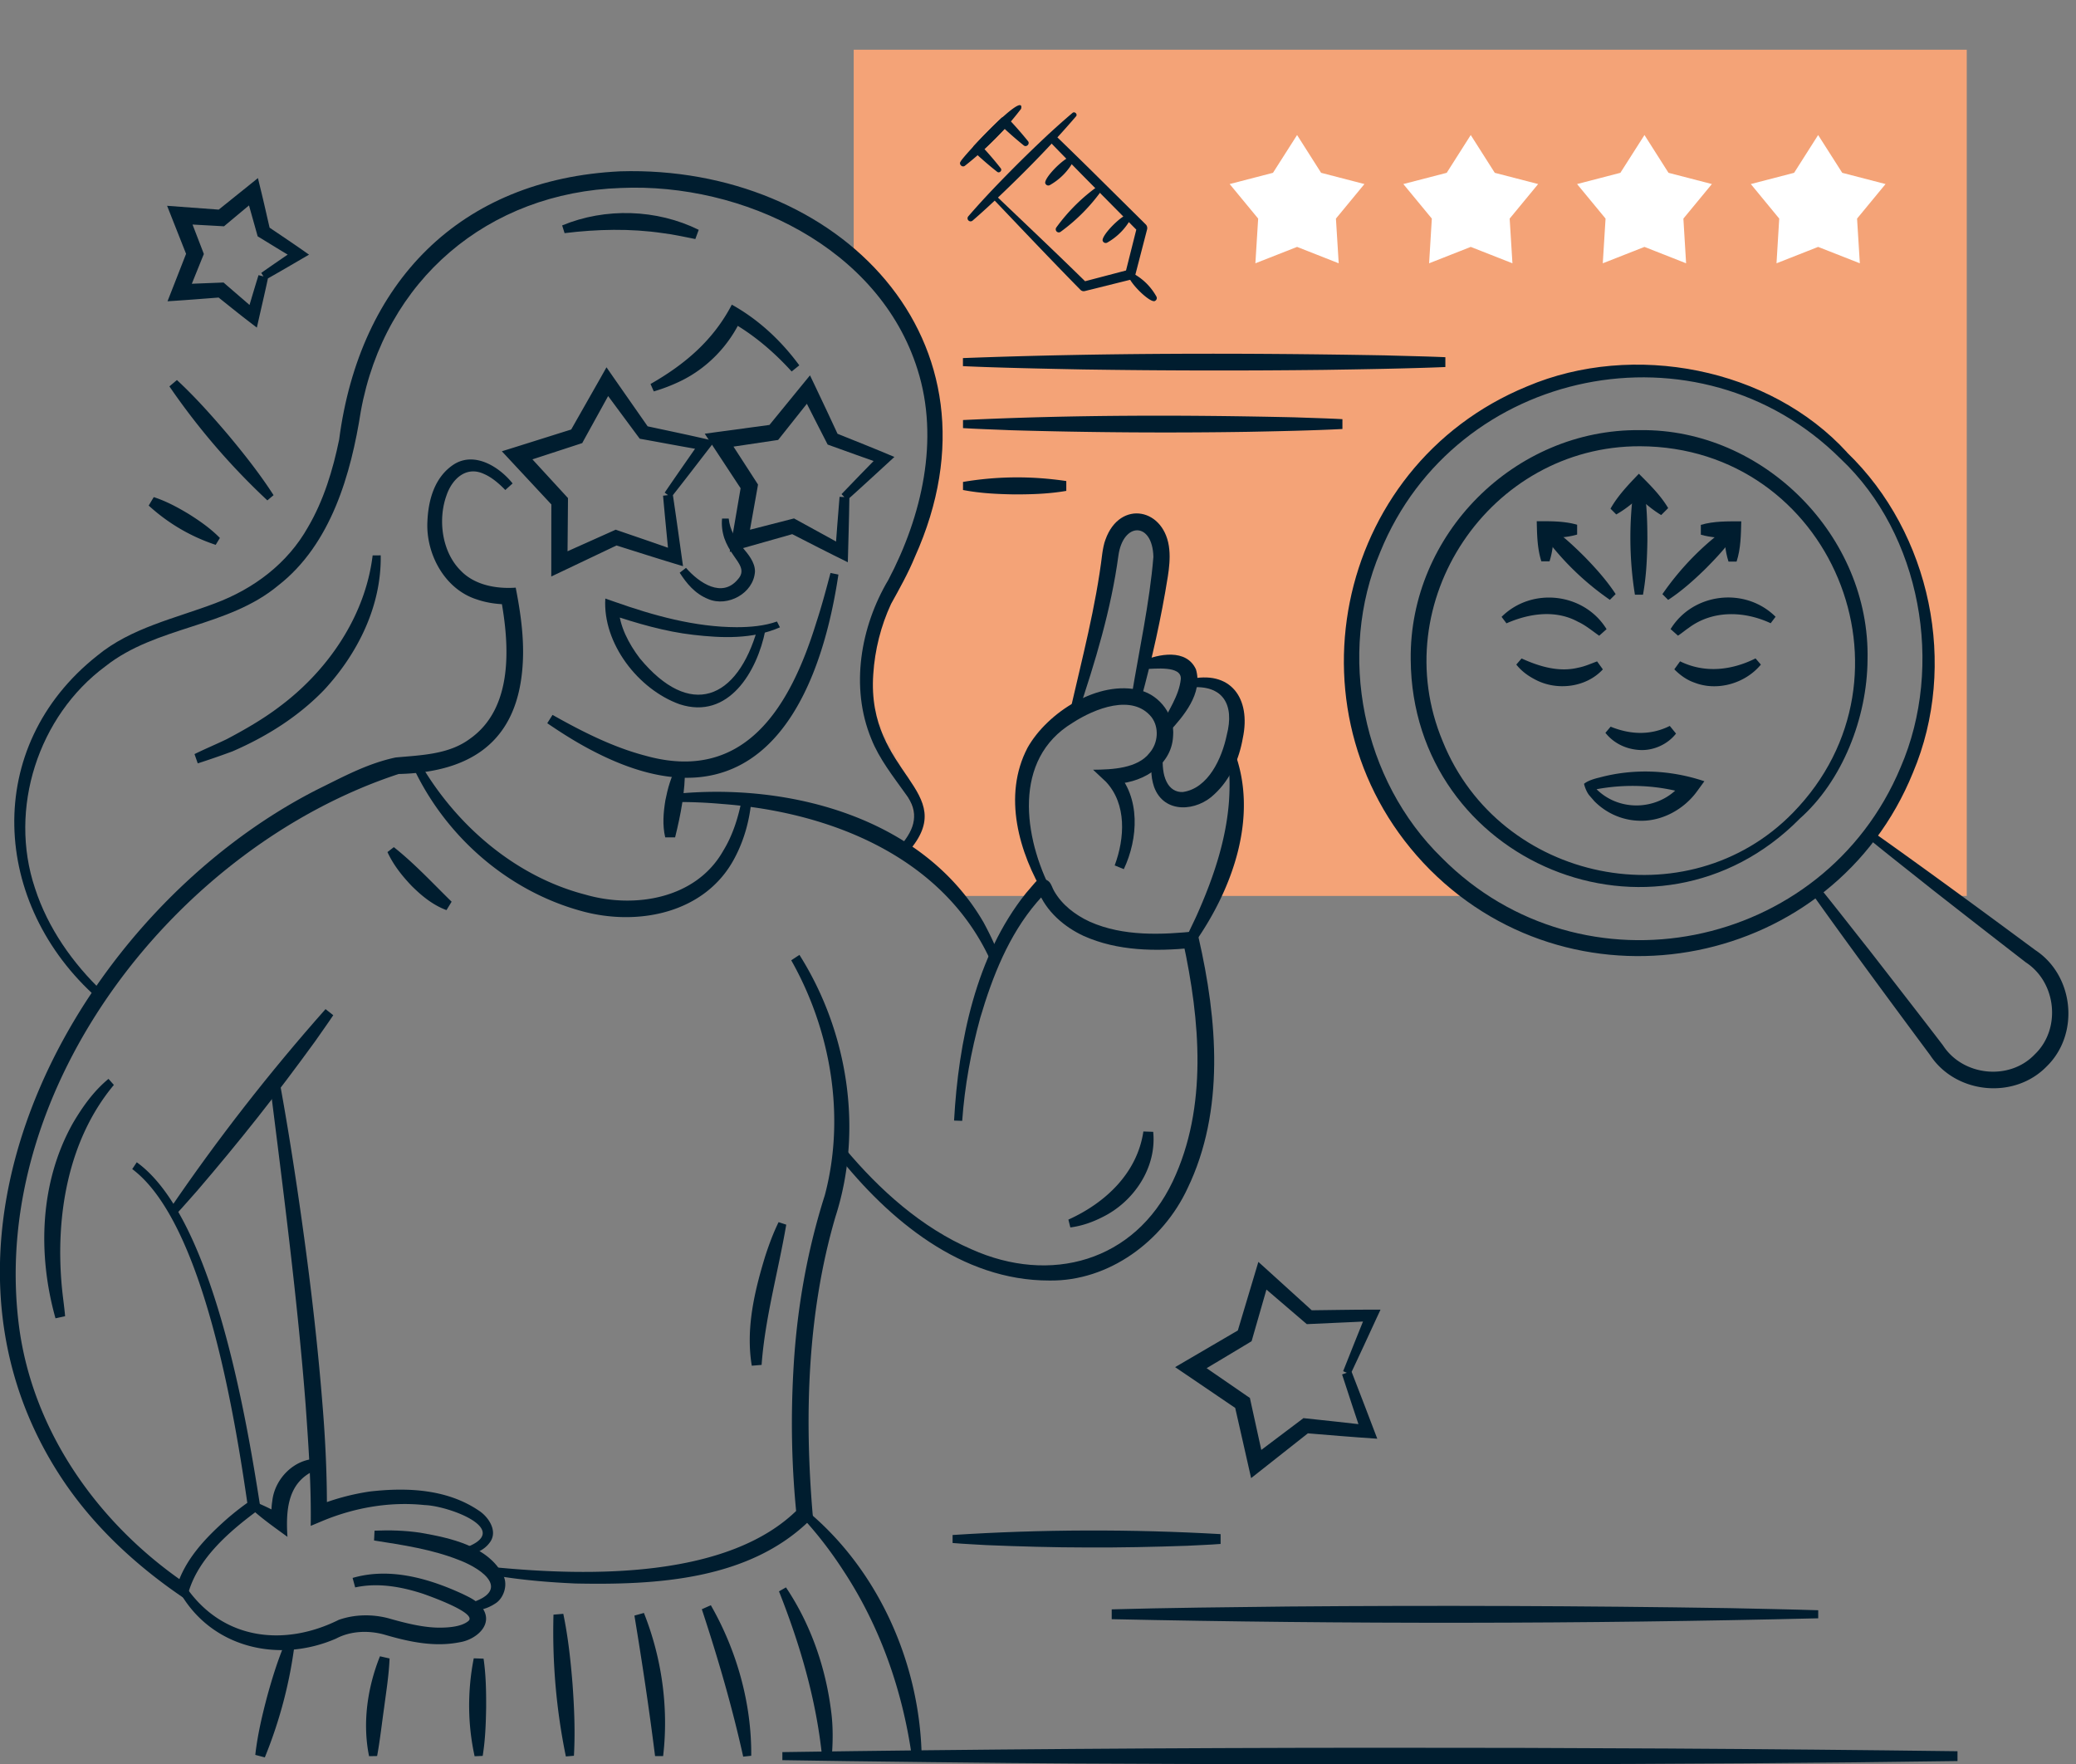 <svg width="446" height="379" viewBox="0 0 446 379" fill="none" xmlns="http://www.w3.org/2000/svg">
    <rect x="0" y="0" width="446" height="379" fill="#808080" stroke="none"/>
    <g clip-path="url(#w2thdqbx3a)">
        <mask id="jqqhvszgob" style="mask-type:luminance" maskUnits="userSpaceOnUse" x="172" y="0" width="275" height="205">
            <path d="M180.616 54.373s10.89 7.477 14.816 16.263c3.926 8.786 8.768 28.642 2.05 42.344-6.717 13.702-15.31 30.154-9.712 42.3 5.598 12.146 13.58 19.856 6.194 27.536 0 0 15.005 10.779 19.701 21.79l10.687-14.226s-14.176-30.358 6.66-37.442l5.917-24.655 1.818-12.467 5.918-4.276 4.9 6.095-3.912 25.252 6.645-.698 3.533 4.582 4.29.436 4.638 2.822.989 7.375-1.803 5.731 1.803 3.826-1.425 14.88-8.492 20.598 190.183-2.677V0L172.852 3.273l7.764 51.1z" fill="#fff"/>
        </mask>
        <g mask="url(#jqqhvszgob)" fill="#F4A377">
            <path d="m390.995 192.46-.727-.975 5.932-5.934a63.21 63.21 0 0 1-8.229 6.909h3.039-.015z"/>
            <path d="M308.495 185.551c-24.224-24.234-24.224-63.509 0-87.743 24.223-24.234 63.481-24.234 87.705 0 24.224 24.234 24.224 63.509 0 87.743l5.932-5.935 16.983 12.844h3.417V10.677H183.407V192.46h133.332c-2.893-2.036-5.656-4.32-8.23-6.909h-.014z"/>
        </g>
        <path d="M288.561 294.531c1.628-4.175 3.329-8.306 4.987-12.466l1.163 1.716c-4.653.262-9.305.422-13.958.655l-.465-.393-10.193-8.728 2.69-.771-3.708 12.903-.189.654-.596.364-11.501 6.895.102-3.07 11.05 7.608.582.393.145.684 2.879 13.106-2.748-.99 10.716-8.073.509-.392c4.638.509 9.291.974 13.929 1.527l-1.425 1.833c-1.41-4.248-2.835-8.481-4.202-12.743l1.992-.712c1.89 4.814 3.708 9.687 5.569 14.517-5.191-.335-10.382-.786-15.558-1.208l1.12-.32-10.527 8.306-2.138 1.687c-.319-1.527-3.169-13.92-3.576-15.768l.727 1.077-11.094-7.535-2.385-1.615c1.454-.829 12.33-7.215 14.06-8.218l-.785 1.003 3.853-12.858.756-2.531 1.934 1.745 9.945 9.019-1.017-.364c4.478-.044 8.942-.145 13.42-.145h1.963l-.8 1.716c-1.875 4.058-3.737 8.131-5.656 12.175l-1.599-.683h.029zM168.097 376.367c80.857-1.193 171.586-1.236 252.443-.189v2.109c-57.753.858-131.34.829-189.34.524-15.688-.087-47.415-.451-63.118-.713v-1.731h.015zM390.617 347.624c-50.396 1.222-101.387 1.266-151.783.189v-2.109c10.876-.32 26.884-.495 37.949-.611 31.378-.262 63.438-.145 94.859.349 6.325.146 12.65.247 18.975.451v1.731zM204.636 329.732c19.091-1.236 38.487-1.28 57.593-.189v2.109c-2.399.189-4.799.262-7.198.393-6.993.247-14.641.407-21.592.364-6.935 0-14.627-.219-21.591-.509-2.4-.146-4.799-.248-7.198-.451v-1.731l-.014.014zM20.953 214.425c-22.843-20.19-24.806-54.01-.073-73.575 7.24-5.993 16.837-8.029 25.329-11.258 8.33-3.113 15.586-8.568 19.963-16.365 3.359-5.716 5.35-12.277 6.688-18.793 4.406-33.69 25.867-55.974 60.385-57.632 46.732-1.397 84.303 36.234 63.293 82.855-1.382 3.389-3.33 6.865-5.104 10.066-2.196 4.713-3.49 9.906-3.824 15.084-1.527 21.761 19.047 24.932 7.517 38.155l-1.614-1.368c3.068-3.578 4.071-7.069 1.033-11.069-2.632-3.71-5.656-7.492-7.372-11.841-4.551-11.055-2.312-24.059 3.678-34.125 7.198-13.674 11.036-30.154 6.267-45.18-8.215-26.227-37.586-40.163-63.729-38.999-28.571.946-50.773 19.783-55.877 47.988-2.094 13.382-6.354 28.525-17.724 37.384-10.876 9.062-26.201 8.713-37.15 17.382-14.424 10.677-20.865 30.591-15.121 47.668 2.762 8.539 8.084 16.117 14.627 22.343l-1.178 1.265-.014.015z" fill="#001D2F"/>
        <path d="M180.121 123.424c-4.58 30.591-19.28 55.392-52.925 37.791-3.359-1.746-6.529-3.753-9.626-5.862l1.134-1.789c6.398 3.607 12.985 6.938 19.92 8.756 21.505 6.037 31.218-10.691 36.757-28.626 1.149-3.491 2.094-7.055 3.039-10.619l1.701.349zM139.744 82.491c7.445-4.247 13.508-9.426 17.477-17.048 5.773 3.215 10.614 7.753 14.497 13.034l-1.643 1.323c-3.766-4.16-8.172-7.927-13.043-10.662l2.239-.698c-2.617 5.774-7.328 10.647-13.042 13.411a37.239 37.239 0 0 1-5.772 2.226l-.698-1.586h-.015zM29.385 249.67c16.198 11.652 23.424 54.112 26.463 73.604l.102.771-.684.48c-5.946 4.407-12.475 10.036-14.685 17.237l-.523 1.891c-10.324-6.91-19.717-15.463-26.667-25.907-35.041-52.715 3.984-122.464 54.976-148.254 5.453-2.677 10.512-5.47 16.62-6.779 5.452-.509 11.384-.611 15.95-4 9.392-6.604 8.564-20.059 6.644-30.329l1.76 1.44c-2.283 0-4.609-.276-6.849-1.047-6.964-2.167-10.992-9.79-10.672-16.655.175-4.641 1.498-9.659 5.729-12.394 4.478-2.792 9.771.597 12.577 4.117l-1.57 1.411c-1.411-1.455-2.967-2.778-4.682-3.491-3.781-1.702-6.776 1.163-7.954 4.669-1.904 5.295-.93 12.175 3.04 16.117 2.907 3.069 7.531 3.986 11.835 3.68 1.236 6.343 2.123 12.801 1.207 19.42-2.036 14.909-12.418 20.291-26.361 20.611-47.372 15.565-87.895 66.869-81.628 118.057 2.806 22.968 17.084 43.086 36.03 55.93l-2.137.785c1.817-6.138 6.383-10.822 11.036-14.924 1.57-1.338 3.14-2.575 4.87-3.753l-.567 1.251c-2.704-18.823-9.407-60.948-24.834-72.483l.96-1.44.014-.015z" fill="#001D2F"/>
        <path d="M36.394 259.838c10.192-14.997 21.504-29.5 33.543-43.071l1.658 1.309c-1.265 1.905-2.603 3.738-3.897 5.615-3.896 5.367-8.258 11.171-12.344 16.335-4.072 5.164-8.724 10.779-13.028 15.797-1.527 1.702-2.995 3.433-4.566 5.091l-1.366-1.076zM147.159 164.924c.044 5.15-.901 10.008-2.123 14.954h-2.123c-.625-2.648-.392-5.324.029-7.942.509-2.59 1.207-5.106 2.516-7.448l1.686.436h.015z" fill="#001D2F"/>
        <path d="M144.818 170.554c24.558-2.517 53.406 4.975 66.492 27.594 1.207 2.225 2.442 4.771 3.329 7.127l-1.948.83c-10.251-22.169-34.518-31.726-57.637-33.413a102.1 102.1 0 0 0-10.09-.407l-.16-1.731h.014z" fill="#001D2F"/>
        <path d="M90.323 164.052c7.72 13.266 20.414 24.219 35.375 28.103 10.629 3.098 23.817.916 29.647-9.353 1.978-3.201 3.17-6.881 3.941-10.663l2.093.306c-.436 4.044-1.555 8.087-3.518 11.797-6.252 12-20.938 14.837-33.079 11.418-15.819-4.363-29.094-16.073-36-30.823l1.54-.8v.015zM81.788 119.278c.203 10.823-4.915 21.107-12.141 28.904-5.54 5.76-12.417 10.065-19.717 13.222a180.874 180.874 0 0 1-7.444 2.575l-.698-1.993c2.297-1.135 4.653-2.109 6.936-3.215 3.838-2.022 7.822-4.32 11.254-6.924 10.44-7.753 18.494-19.463 20.08-32.54l1.73-.014v-.015zM55.02 322.721c2.05.844 4.013 1.847 5.932 2.895l-2.414 1.571a13.968 13.968 0 0 1-.043-4.728c.509-4.873 4.841-9.237 9.843-9.091l.364 2.08c-6.805 2.284-7.343 8.48-6.95 14.677-2.545-1.862-5.322-3.797-7.649-5.92l.931-1.469-.014-.015zM40.014 340.976c8.157 11.71 21.578 12.568 32.759 6.983 3.402-1.193 7.168-1.251 10.643-.35 3.46.99 7.503 2.037 11.05 2.022 2.022 0 4.74-.218 6.18-1.44 1.934-1.702-8.331-5.324-9.67-5.804-4.754-1.571-9.843-2.458-14.67-1.396l-.552-2.037c7.953-2.327 16.357.088 23.642 3.448 1.366.669 2.69 1.251 3.809 2.458 3.33 3.782-.8 7.361-4.478 7.913-5.482 1.091-10.993-.131-16.198-1.658-3.358-.931-7.226-.785-10.309.858-12.344 5.382-26.928 2.022-33.703-10.153l1.512-.844h-.015z" fill="#001D2F"/>
        <path d="M100.936 344.38c8.768-2.676 3.126-7.2-2.34-9.28-5.758-2.284-12.069-3.23-18.234-4.19l.102-2.109c3.257-.145 6.558-.043 9.815.437 6.44 1.12 14.685 2.836 17.927 9.353.916 1.993-.029 4.829-1.875 5.905-1.658 1.091-3.403 1.47-5.104 1.601l-.305-1.702.014-.015z" fill="#001D2F"/>
        <path d="M99.337 332.685c11.516-3.855-2.777-9.208-8.084-9.382-7.488-.8-15.166.552-22.101 3.462l-2.4 1.003c.132-8.582-.465-17.164-1.075-25.761-1.701-22.372-4.915-47.042-7.72-69.443l2.093-.335c1.41 7.666 2.646 15.346 3.795 23.056 2.282 15.419 4.202 30.881 5.438 46.431.64 7.782 1.003 15.594.945 23.463l-2.385-1.614a50.12 50.12 0 0 1 11.676-3.186c8.04-.902 16.677-.538 23.613 4.291 1.846 1.309 3.722 4.102 2.268 6.415-1.338 2.051-3.49 2.676-5.612 3.258l-.466-1.673.015.015zM106.39 336.671c19.948 1.92 50.221 2.545 65.197-12.641l-.465 1.396c-1.047-10.298-1.251-20.524-.684-30.823.669-12.786 2.85-25.587 6.761-37.849 4.479-16.873 1.323-35.391-7.212-50.475l1.76-1.164c10.425 16.496 13.755 37.588 7.735 56.265-6.005 20.481-6.688 42.489-4.914 63.654l.087.829-.538.567c-13.115 12.99-33.108 14.066-50.483 13.717-5.874-.262-11.705-.756-17.521-1.745l.277-1.717v-.014z" fill="#001D2F"/>
        <path d="M173.418 324.568c15.355 12.772 24.166 32.744 24.587 52.585l-2.108.16c-2.021-14.27-6.848-28.045-14.816-40.089-2.603-4.001-5.569-7.87-8.797-11.332l1.134-1.324zM63.409 352.25c-1.018 8.713-3.214 17.135-6.514 25.252l-2.05-.538c.494-4.364 1.497-8.597 2.617-12.801 1.163-4.189 2.457-8.335 4.26-12.364l1.672.451h.015zM57.447 107.496A147.699 147.699 0 0 1 36.394 83l1.614-1.367c3.969 3.68 7.546 7.71 11.035 11.812 3.446 4.13 6.79 8.364 9.728 12.917l-1.324 1.12v.014zM46.339 117.038c-5.394-1.789-10.207-4.625-14.395-8.437l1.09-1.818c2.72.888 5.163 2.211 7.547 3.651 2.356 1.484 4.638 3.07 6.66 5.121l-.902 1.483zM168.853 340.977c5.336 7.956 8.535 17.208 9.713 26.677.421 3.171.378 6.386.145 9.572h-2.108c-1.265-12.205-4.74-24.016-9.248-35.391l1.513-.858h-.015zM79.287 377.24c-1.454-7.157-.35-14.721 2.34-21.456l2.065.466c-.145 3.607-.712 7.069-1.163 10.531-.45 3.098-.93 7.36-1.512 10.43l-1.73.029zM159.663 377.327c-2.399-10.822-5.423-21.135-8.884-31.652l1.934-.858c5.583 9.746 8.768 21.077 8.681 32.336l-1.731.189v-.015zM140.733 377.225c-1.28-10.196-2.763-20.044-4.435-30.183l2.035-.567c3.854 9.673 5.351 20.394 4.13 30.75h-1.73zM121.569 377.298c-2.065-10.037-2.937-20.205-2.661-30.46l2.108-.174c1.047 5.033 1.585 10.095 1.992 15.171.364 5.077.582 10.183.291 15.318l-1.73.145zM101.969 377.269c-1.527-6.939-1.556-14.081-.189-21.048l2.108.072c.509 3.506.568 6.983.553 10.445-.058 3.476-.174 6.938-.742 10.444l-1.73.072v.015zM168.911 263.082c-1.716 10.066-4.551 20.001-5.292 30.11l-2.109.175c-1.323-7.943.567-15.943 2.879-23.507.814-2.502 1.716-4.946 2.879-7.331l1.643.538v.015zM24.47 233.044c-9.872 11.826-12.547 28.103-11.21 43.086.19 2.196.538 4.378.727 6.604l-2.064.45c-3.883-13.804-3.388-29.281 3.765-41.965 2.08-3.52 4.42-6.822 7.62-9.47l1.148 1.295h.015zM84.608 181.972c4.536 3.608 8.317 7.71 12.417 11.725L95.92 195.5c-2.908-1.076-5.307-3.04-7.459-5.178-2.08-2.182-3.94-4.509-5.22-7.288l1.367-1.062zM56.11 58.636c2.414-1.717 4.886-3.375 7.328-5.063v2.08c-2.733-1.585-5.394-3.258-8.084-4.887-.843-3.055-1.73-6.11-2.545-9.164l2.661.873-6.834 5.702-.508.436-.698-.043-8.884-.495 1.803-2.473 3.199 8.306.247.655-.262.64-3.33 8.247-1.716-2.37c3.185-.16 6.37-.263 9.539-.393l.45.392c2.24 1.95 4.508 3.855 6.718 5.833l-2.21.713c.843-2.851 1.672-5.688 2.559-8.524l2.05.538c-.61 2.91-1.294 5.79-1.948 8.684l-.466 2.051-1.744-1.338c-2.356-1.804-4.653-3.68-6.98-5.528l1.105.364c-3.809.291-7.75.611-11.573.844.654-1.644 3.533-9.033 4.245-10.837v1.294l-3.271-8.276-1.062-2.691 2.88.218 8.869.654-1.207.393 6.935-5.57 2.036-1.645.61 2.517c.713 2.88 1.339 5.775 2.022 8.67l-.625-.873c2.98 2.022 6.034 4.043 8.97 6.138-3.096 1.79-6.208 3.637-9.334 5.382l-.93-1.469-.015.014zM142.798 105.823c2.515-3.694 5.089-7.36 7.648-11.04l.756 1.934c-4.595-.77-9.16-1.658-13.755-2.472l-.364-.48-7.982-10.78 2.792-.16-6.485 11.754-.32.597-.654.218-12.752 4.16.785-2.967 9.073 9.876.48.524v.698l-.116 13.426-2.458-1.585 12.243-5.484.582-.262c4.42 1.527 8.84 3.011 13.246 4.597l-1.803 1.469c-.422-4.451-.873-8.902-1.265-13.368l2.094-.247c.77 5.12 1.468 10.269 2.195 15.389-4.973-1.483-9.945-3.083-14.903-4.64l1.163-.072-12.112 5.76-2.457 1.164c.014-1.557 0-14.27.029-16.176l.465 1.208-9.146-9.82-1.963-2.108c1.6-.48 13.639-4.291 15.544-4.873l-.989.8 6.63-11.666 1.294-2.299 1.483 2.139 7.678 10.997-.902-.582c4.377.945 8.753 1.847 13.115 2.85l1.905.437-1.163 1.498c-2.734 3.535-5.453 7.099-8.23 10.605l-1.396-1.033.015.014z" fill="#001D2F"/>
        <path d="M180.805 106.129c2.719-2.866 5.496-5.673 8.244-8.495l.422 2.036c-3.897-1.353-7.764-2.793-11.661-4.174-1.876-3.695-3.795-7.375-5.642-11.085l2.778.306-7.358 9.266-.421.523-.684.102-11.704 1.746 1.265-2.793 6.426 9.935.378.596-.116.684-2.079 11.651-2.152-1.963 11.457-2.939.626-.16c3.62 2.008 7.284 3.957 10.89 6.008l-2.021 1.149c.305-3.927.567-7.869.916-11.797l2.108.102c-.058 4.64-.218 9.31-.334 13.95-4.188-2.051-8.361-4.204-12.519-6.328l1.149.131-11.385 3.229-2.617.742c.29-1.643 2.122-12.466 2.457-14.371l.262 1.28c-1.135-1.731-7.067-10.75-8.085-12.292l2.85-.393 11.719-1.585-1.105.625 7.488-9.164 1.658-2.022 1.12 2.342c1.715 3.55 3.358 7.142 5.03 10.706l-.799-.727c4.245 1.716 8.549 3.404 12.78 5.207-3.373 3.084-6.732 6.212-10.134 9.252l-1.207-1.251v-.029zM120.77 48.424c9.276-3.855 20.341-3.506 29.341.946l-.727 1.978c-2.355-.451-4.638-.99-6.979-1.266-6.979-1.032-14.118-.858-21.112 0l-.523-1.658zM204.971 240.652c.945-16.859 4.652-35.304 15.441-48.788l1.919-2.24c.16-.189.349-.379.567-.51.844-.523 1.992-.32 2.618.437.436.567.581 1.236.945 1.847 1.672 2.939 4.522 5.164 7.72 6.619 7.14 3.156 15.34 2.807 23.003 2.007l.334 1.469c3.999 17.485 5.685 37.049-2.399 53.792-5.263 11.317-16.896 19.972-29.662 19.783-18.902.043-34.532-13.034-45.655-27.1l1.657-1.323c7.547 9.018 16.547 17.077 27.234 21.702 16.953 7.623 35.085 2.662 43.271-14.604 7.546-15.943 5.845-34.62 2.21-51.435l1.876 1.324c-7.779.741-15.878.698-23.221-2.575-4.158-1.92-8.099-5.266-9.829-9.775.218.582.974.844 1.498.509.072-.044.145-.102.203-.16l-.029.029-.116.131-1.818 2.051c-6.034 7.069-9.509 15.87-12.141 24.787-1.977 7.215-3.358 14.677-3.882 22.139l-1.73-.058-.014-.058z" fill="#001D2F"/>
        <path d="M156.552 111.395c.262 2.472 1.454 4.422 3.083 6.342.974 1.163 2.602 3.011 2.559 5.062-.305 4.669-5.874 7.651-10.018 5.891-2.908-1.149-4.711-3.433-6.151-5.659l1.353-1.047c2.879 3.302 7.749 6.502 11.108 2.502 1.687-1.818.407-3.302-.916-5.207-.756-1.091-1.497-2.313-1.963-3.681-.45-1.367-.625-2.822-.48-4.203h1.425zM167.529 134.77c-5.845 2.56-12.373 2.313-18.553 1.6-5.976-.669-12.3-2.502-17.986-4.436l1.92-1.353c.131 3.869 2.181 7.724 4.536 10.822 10.789 13.063 20.967 8.99 25.314-6.415l1.658.437c-1.73 8.727-7.837 19.302-18.408 15.855-8.898-3.186-16.561-13.092-15.965-22.707l1.92.67c8.375 2.967 17.346 5.469 26.288 5.484 2.937 0 6.034-.277 8.666-1.222l.64 1.251-.03.014zM224.512 192.46c-5.627-9.309-9.131-21.543-3.78-31.798 4.275-7.651 15.325-14.72 24.311-12.349 4.202 1.105 7.386 5.44 6.979 9.833-.334 6.677-7.285 10.386-13.29 10.226l1.018-2.749c5.351 5.658 4.769 14.546 1.687 21.077l-1.963-.8c2.181-5.862 2.603-13.164-1.861-17.95l-2.777-2.604c4.115-.029 9.538-.276 12.112-3.593 1.89-2.153 2.108-5.513.436-7.709-4.086-5.077-12.214-1.862-16.968 1.236-12.927 7.812-10.527 24.583-4.435 36.278l-1.483.902h.014z" fill="#001D2F"/>
        <path d="M229.878 152.807c2.574-11.258 5.554-22.473 6.935-33.936.131-.887.349-2.138.684-2.967 3.111-8.713 12.911-6.75 13.711 2.153.189 1.876-.029 4-.32 5.789-1.41 8.888-3.388 17.659-5.743 26.328l-2.065-.48c1.571-9.585 3.941-20.466 4.711-30.081-.189-7.593-6.514-7.52-7.517-.262-1.57 11.623-5.002 22.881-8.724 33.965l-1.658-.494-.014-.015z" fill="#001D2F"/>
        <path d="M245.392 142.029c3.475-1.571 9.494-2.75 11.544 1.76 1.527 5.164-2.69 10.08-5.816 13.469l-1.701-1.25c1.527-3.317 3.882-6.532 4.26-10.11.233-3.011-5.656-2.197-7.808-2.182l-.479-1.673v-.014z" fill="#001D2F"/>
        <path d="M255.337 145.956c9.058-2.182 13.479 4.058 11.661 12.612-.785 4.465-2.646 8.844-6.078 12.015-3.765 3.724-10.832 4.349-12.984-1.557-.814-2.385-.683-4.742-.232-6.895l2.093.291c-.072 1.964.044 3.957.815 5.484.741 1.528 2.006 2.299 3.489 2.226 5.482-.757 8.419-7.259 9.451-12.234 1.701-6.531-.77-10.851-7.866-10.24l-.363-1.702h.014z" fill="#001D2F"/>
        <path d="M265.18 161.433c5.264 13.877-.349 29.427-8.447 40.991l-1.818-1.091c.683-1.614 1.483-3.142 2.196-4.727 3.46-7.753 6.295-15.972 6.921-24.496.218-3.316.203-6.822-.48-10.051l1.614-.64.014.014zM229.543 261.976c7.953-3.593 14.773-9.993 16.096-18.924l2.108.072c.785 7.637-4.1 14.954-10.832 18.285-2.196 1.12-4.479 1.935-6.965 2.255l-.422-1.688h.015zM206.89 76.92c30.054-1.135 60.602-1.12 90.671-.582 4.318.131 8.637.204 12.955.393v2.11c-7.43.32-18.349.494-25.91.61a1923.47 1923.47 0 0 1-51.821-.087c-7.575-.146-18.436-.364-25.91-.713v-1.73h.015zM206.89 90.23c23.627-1.135 47.662-1.12 71.318-.582 3.403.13 6.791.203 10.193.392v2.11c-5.845.32-14.424.494-20.371.61-16.852.262-34.067.146-50.948-.348-3.402-.146-6.79-.248-10.192-.451V90.23zM206.89 103.525c7.386-1.251 14.787-1.295 22.188-.189v2.109c-3.693.64-7.401.757-11.094.757-3.693-.059-7.401-.233-11.094-.946v-1.731zM402.656 178.918c10.847 7.665 23.889 17.237 34.591 25.164 8.331 5.455 9.611 18.023 2.457 24.991-6.979 7.186-19.556 5.92-25.038-2.415-7.895-10.633-17.622-23.783-25.256-34.532l1.687-1.281c3.591 4.437 7.081 8.946 10.629 13.412 3.489 4.495 12.373 15.928 15.703 20.306 4.274 6.59 14.263 7.637 19.701 1.935 5.715-5.44 4.697-15.462-1.904-19.768a3993.416 3993.416 0 0 1-20.255-15.768c-4.463-3.564-8.956-7.07-13.376-10.677l1.047-1.382.014.015z" fill="#001D2F"/>
        <path d="M396.811 97.197c18.015 17.354 23.918 45.69 14.162 68.774-17.026 41.952-71.813 52.818-103.758 20.86-31.9-32.075-21.01-86.623 20.851-103.83 22.842-9.703 52.184-3.972 68.759 14.182l-.014.014zm-1.367 1.368c-30.418-30.3-82.732-19.769-98.916 20.001-9.32 22.008-3.867 49.035 13.246 65.719 30.215 30.402 81.992 20.059 98.523-19.404 9.495-21.849 4.377-50.127-12.853-66.316z" fill="#001D2F"/>
        <path d="M386.575 175.936c-30.767 31.027-83.169 9.353-83.503-34.242-.32-26.925 22.348-49.602 49.261-49.297 26.536-.349 49.48 22.779 48.884 49.297-.088 12.539-5.424 26.125-14.657 34.242h.015zm-1.367-1.368c28.629-29.339 8.128-78.592-32.875-78.709-32.308-.087-54.859 33.544-42.384 63.392 12.257 30.373 52.664 38.519 75.259 15.317z" fill="#001D2F"/>
        <path d="m270.299 46.955-6.121-7.419 9.305-2.414 5.177-8.117 5.161 8.117 9.306 2.414-6.121 7.42.596 9.6-8.942-3.52-8.957 3.52.596-9.6zM307.609 46.955l-6.122-7.419 9.32-2.414 5.162-8.117 5.162 8.117 9.32 2.414-6.121 7.42.596 9.6-8.957-3.52-8.942 3.52.582-9.6zM344.932 46.955l-6.121-7.419 9.305-2.414 5.176-8.117 5.162 8.117 9.32 2.414-6.121 7.42.581 9.6-8.942-3.52-8.956 3.52.596-9.6zM382.243 46.955l-6.107-7.419 9.305-2.414 5.162-8.117 5.176 8.117 9.306 2.414-6.121 7.42.596 9.6-8.957-3.52-8.942 3.52.582-9.6z" fill="#fff"/>
        <path d="M214.247 36.918c-1.715-1.338-3.344-2.764-4.929-4.233a.996.996 0 0 1 0-1.454 134.881 134.881 0 0 1 5.729-5.804 1.037 1.037 0 0 1 1.512 0 80.874 80.874 0 0 1 4.289 4.887c.495.582-.349 1.411-.916.917a76.322 76.322 0 0 1-4.885-4.292h1.512a113.691 113.691 0 0 1-5.801 5.732v-1.455c1.468 1.586 2.893 3.215 4.231 4.931.392.48-.291 1.15-.756.757l.014.014z" fill="#001D2F"/>
        <path d="M219.365 23.376a68.167 68.167 0 0 1-12.068 12.233c-.582.465-1.382-.35-.916-.916.349-.931 14.002-15.638 12.984-11.317zM212.764 42.126c4.056-4.32 8.171-8.844 12.504-13.237a.895.895 0 0 1 1.265 0c3.286 3.2 6.587 6.4 9.829 9.63l9.785 9.687c.291.29.379.698.291 1.062l-2.588 9.993a1.063 1.063 0 0 1-.77.77l-10.004 2.488a.99.99 0 0 1-.96-.262c-6.586-6.705-13.027-13.513-19.338-20.131h-.014zm1.177-.117c6.66 6.357 13.203 12.539 19.586 18.808l-.96-.261 9.975-2.619-.786.786 2.516-10.008.291 1.062-9.684-9.79c-3.242-3.258-6.427-6.546-9.625-9.833h1.264c-4.042 3.971-8.273 7.811-12.577 11.855z" fill="#001D2F"/>
        <path d="M231.142 25.02c-5.133 5.992-10.658 11.622-16.372 17.062-1.905 1.804-3.839 3.593-5.831 5.31a.647.647 0 0 1-.916-.074.642.642 0 0 1 0-.843c3.432-3.986 7.096-7.753 10.818-11.477 3.737-3.695 7.546-7.331 11.559-10.735.48-.422 1.178.276.757.756h-.015zM243.182 58.606c2.253 1.179 4.027 2.895 5.263 5.106a.677.677 0 0 1-.291.916c-1.134.83-8.011-6.342-4.972-6.022zM243.094 46.722a13.267 13.267 0 0 1-5.234 5.397.677.677 0 0 1-.916-.29c-.844-1.136 6.484-8.19 6.15-5.107zM236.93 40.555a39.224 39.224 0 0 1-9.088 9.251.656.656 0 0 1-.916-.174.682.682 0 0 1 0-.757c2.574-3.535 5.656-6.59 9.248-9.091.479-.335 1.09.29.756.756v.015zM230.764 34.373a13.267 13.267 0 0 1-5.234 5.396.677.677 0 0 1-.916-.29c-.844-1.135 6.484-8.19 6.15-5.106zM326.903 141.447c3.809 1.731 8.011 2.996 12.155 1.978 1.352-.247 2.632-.829 4.057-1.353l1.236 1.717c-3.606 3.927-9.96 4.669-14.599 2.153-1.541-.8-2.893-1.804-3.998-3.186l1.134-1.309h.015zM322.599 132.501c6.514-6.473 17.738-5.178 22.551 2.647l-1.585 1.411c-1.526-1.062-2.922-2.254-4.58-3.011-4.798-2.618-10.483-1.789-15.339.349l-1.047-1.382v-.014zM378.302 142.756c-3.344 4.058-9.364 5.804-14.293 3.869-1.687-.582-3.112-1.644-4.304-2.851l1.236-1.716c5.293 2.603 11.05 1.949 16.212-.626l1.134 1.309.015.015zM380.425 133.883c-5.7-2.662-12.49-2.866-17.667 1.018-.756.509-1.454 1.12-2.268 1.644l-1.585-1.411c4.813-7.826 16.038-9.121 22.552-2.648l-1.047 1.382.015.015zM346.023 156.095c4.216 1.716 8.578 1.905 12.708-.16l1.338 1.644c-1.76 2.269-4.741 3.651-7.649 3.534-2.937-.116-5.685-1.382-7.517-3.694l1.12-1.324zM341.937 169.114c.48.232.843.145.974.334 5.351 5.397 14.497 4.539 18.8-1.687l.946 2.807c-6.398-1.934-13.261-2.254-19.833-1.003-.174 0-.494-.349-.901-.437l.014-.014zm-1.628-.742c.799-.684 2.268-1.106 3.315-1.353 7.386-1.993 15.281-1.644 22.537.8l-1.527 2.095c-2.806 3.913-7.59 6.575-12.475 6.386-3.65-.088-7.096-1.63-9.626-4.19l-1.148-1.323c-.553-.728-.902-1.688-1.076-2.401v-.014zM351.243 127.759c-1.251-7.782-1.294-15.594-.189-23.405h2.108c.64 3.898.756 7.797.756 11.695-.058 3.898-.233 7.797-.945 11.695h-1.73v.015z" fill="#001D2F"/>
        <path d="M345.994 109.271c1.6-2.837 3.868-5.179 6.092-7.506 2.283 2.284 4.624 4.567 6.296 7.375l-1.497 1.498c-2.283-1.367-4.188-3.127-6.049-4.975h2.574c-1.905 1.819-3.868 3.535-6.18 4.844l-1.221-1.222-.015-.014zM345.863 128.85a59.63 59.63 0 0 1-14.584-14.328l1.498-1.498c2.864 1.949 5.351 4.276 7.764 6.691 2.37 2.444 4.653 4.989 6.558 7.898l-1.222 1.222-.014.015z" fill="#001D2F"/>
        <path d="M331.149 120.602c-.902-2.793-.931-5.745-1.003-8.64 2.893 0 5.859-.058 8.68.756v2.109c-1.134.335-2.268.51-3.402.611-1.135.117-2.269.146-3.403.146l1.818-1.818c-.058 2.312-.233 4.582-.945 6.807h-1.731l-.014.029zM357.146 127.628a59.574 59.574 0 0 1 14.321-14.59l1.498 1.498c-1.948 2.866-4.275 5.353-6.688 7.768-2.443 2.371-4.988 4.655-7.896 6.56l-1.221-1.222-.014-.014z" fill="#001D2F"/>
        <path d="M371.337 120.602c-.713-2.24-.887-4.509-.945-6.807l1.817 1.818c-1.134 0-2.268-.029-3.402-.146-1.134-.116-2.269-.276-3.403-.611v-2.109c2.821-.829 5.773-.756 8.681-.756-.073 2.895-.088 5.833-1.004 8.64h-1.73l-.014-.029z" fill="#001D2F"/>
    </g>
    <defs>
        <clipPath id="w2thdqbx3a">
            <path fill="#fff" d="M0 0h446v379H0z"/>
        </clipPath>
    </defs>
</svg>
